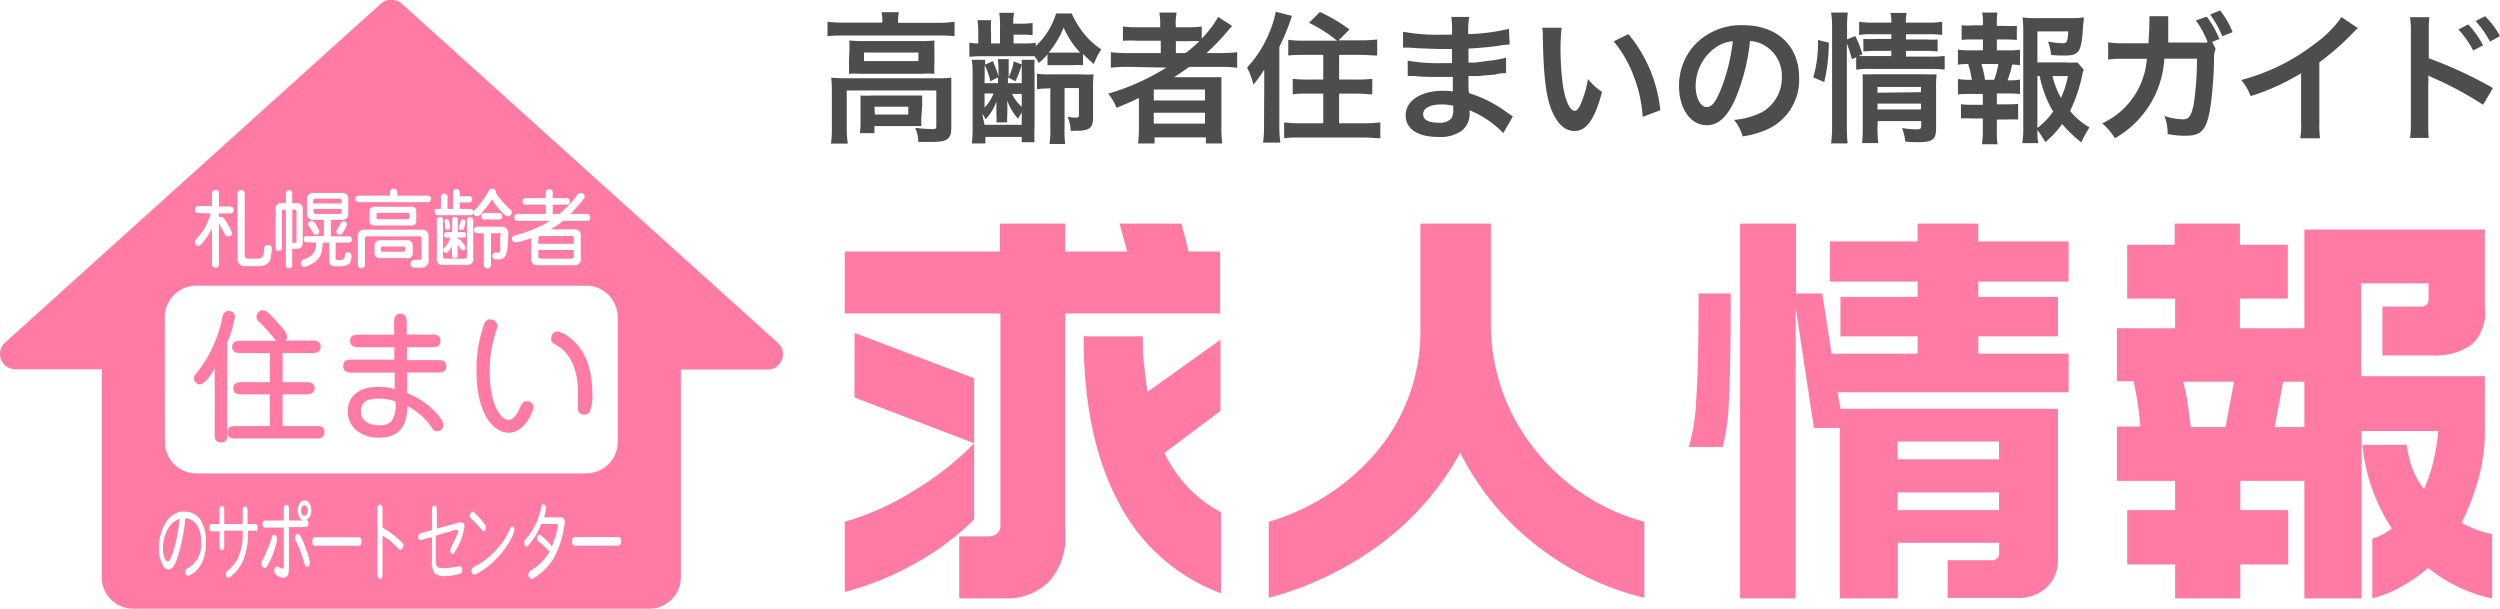 <svg xmlns="http://www.w3.org/2000/svg" viewBox="0 0 230 56"><defs><style>.cls-1{fill:#4d4d4d;}.cls-2{fill:#ff7ba3;}</style></defs><title>logo</title><g id="contents"><path class="cls-1" d="M81.18,1.94a4.22,4.22,0,0,0-.08-.82h1.6a4.36,4.36,0,0,0-.08.81V2.1h3.84A10.25,10.25,0,0,0,87.82,2V3.33a10.51,10.51,0,0,0-1.35-.06h-9a10.52,10.52,0,0,0-1.34.06V2a11,11,0,0,0,1.42.08h3.6ZM76.53,8.32a11.22,11.22,0,0,0-.06-1.18,13.32,13.32,0,0,0,1.36.06h8.42a9.77,9.77,0,0,0,1.27-.06c0,.41,0,.7,0,1.17v3.32c0,.65-.06.89-.31,1.12s-.65.31-1.56.31c-.27,0-.34,0-.75,0h-.42a2.9,2.9,0,0,0-.29-1.3,16.39,16.39,0,0,0,1.64.12c.25,0,.31-.07.31-.28V8.32H77.9v3.46A9.36,9.36,0,0,0,78,13.21H76.45a9.63,9.63,0,0,0,.08-1.43Zm1.61-3.65a8.89,8.89,0,0,0,0-.95,10.7,10.7,0,0,0,1.26.06h5.41a9.35,9.35,0,0,0,1.16-.06,9.13,9.13,0,0,0,0,.95V5.79a7.85,7.85,0,0,0,0,1,10.16,10.16,0,0,0-1.23,0H79.32a10.91,10.91,0,0,0-1.22,0,8.17,8.17,0,0,0,0-1Zm6.63,6.06a6.75,6.75,0,0,0,0,.87c-.25,0-.73,0-1.08,0H80.45v.65H79.11a6.35,6.35,0,0,0,.06-1.05V9.65c0-.38,0-.6,0-.86a9.84,9.84,0,0,0,1.05,0h3.56c.5,0,.68,0,1.07,0a6.28,6.28,0,0,0,0,.83ZM79.49,5.62h5V4.83h-5Zm1,4.92h3.07V9.82H80.45Z"/><path class="cls-1" d="M94.18,4a6.34,6.34,0,0,0,1.11-.07v.31a6.83,6.83,0,0,0,1.87-3H98.6a7.93,7.93,0,0,0,1.11,1.83,6.46,6.46,0,0,0,1.61,1.47,5.7,5.7,0,0,0-.68,1.35,10.17,10.17,0,0,1-1-.93V6a6.14,6.14,0,0,0-1,0H97.44c-.57,0-.79,0-1.07,0V5a6,6,0,0,1-.8.79,4.38,4.38,0,0,0-.4-.62l-1,0H90.55a13.12,13.12,0,0,0-1.37.06V3.93A7.4,7.4,0,0,0,90,4V3a7.22,7.22,0,0,0-.07-1.14h1.25a7.62,7.62,0,0,0,0,1.14V4H92V2.48a7.43,7.43,0,0,0-.07-1.3H93.3a4.31,4.31,0,0,0-.08,1H94a6.12,6.12,0,0,0,1-.07V3.24a7,7,0,0,0-1-.05h-.75V4ZM94,5.93c0-.19,0-.26,0-.43h1.18a10.57,10.57,0,0,0,0,1.23v4.94a12.24,12.24,0,0,0,0,1.41H94V12.6H90.66v.6H89.41a11.27,11.27,0,0,0,.07-1.48V6.82a9.14,9.14,0,0,0-.07-1.32h1.23a3.42,3.42,0,0,0,0,.45l.69-.33a7.36,7.36,0,0,1,.53,1.43V6.52a7.8,7.8,0,0,0-.06-1.08h1c0,.29,0,.64,0,1.08v.57a4.93,4.93,0,0,0,.46-1.44ZM90.58,7.65h1.24V7.12l-.71.36A5.53,5.53,0,0,0,90.59,6c0,.28,0,.44,0,.66Zm0,2.25a4,4,0,0,0,.83-1.3h-.83Zm0,1.58H94V10.34l-.12.21a3.05,3.05,0,0,0-.21.38,5.1,5.1,0,0,1-1-1.66c0,.24,0,.25,0,.51a2.57,2.57,0,0,1,0,.48v.43a2.38,2.38,0,0,0,0,.57h-1a2.55,2.55,0,0,0,0-.58v-.4a2.3,2.3,0,0,1,0-.34V9.68c0-.09,0-.17,0-.33a4.84,4.84,0,0,1-1,1.63,1.92,1.92,0,0,0-.31-.51ZM94,6.64c0-.26,0-.42,0-.68a9.81,9.81,0,0,1-.58,1.51l-.69-.35v.53H94Zm0,2h-.89A3.69,3.69,0,0,0,94,9.83Zm2.49-.5a6.71,6.71,0,0,0-1.09.07V6.78a7.72,7.72,0,0,0,1.25.06h2.74a9.11,9.11,0,0,0,1.22,0,10.2,10.2,0,0,0-.05,1.26v2.73c0,.94-.34,1.2-1.52,1.2a3.78,3.78,0,0,1-.54,0,3.48,3.48,0,0,0-.28-1.28,4.87,4.87,0,0,0,.78.07c.2,0,.26-.06.26-.24V8.1H97.94v3.71A8.59,8.59,0,0,0,98,13.25H96.55a8.25,8.25,0,0,0,.08-1.44V8.1Zm2-3.3c.46,0,.63,0,.88,0a7.91,7.91,0,0,1-1.51-2.3,9,9,0,0,1-1.38,2.3c.22,0,.42,0,.9,0Z"/><path class="cls-1" d="M103.76,6.15a13.53,13.53,0,0,0-1.56.08V4.8a11.76,11.76,0,0,0,1.59.08h3V3.75h-2a14.15,14.15,0,0,0-1.48,0V2.44a11.53,11.53,0,0,0,1.53.07h1.9V2.29a6.14,6.14,0,0,0-.08-1.14h1.59a5.18,5.18,0,0,0-.08,1.14v.22h.94a10.76,10.76,0,0,0,1.45-.07V3.55a9.08,9.08,0,0,0,1.51-2l1.29.84c-.09.09-.29.32-.59.67A19.61,19.61,0,0,1,111,4.88h1.33a11.44,11.44,0,0,0,1.49-.08V6.23a14,14,0,0,0-1.62-.08h-2.79c-.49.36-.82.58-1.4.95h3c.62,0,1,0,1.36,0,0,.38,0,.69,0,1.42v3.21a10.47,10.47,0,0,0,.08,1.47h-1.51v-.56h-4.72v.56h-1.52a12.51,12.51,0,0,0,.08-1.47v-2c0-.2,0-.49,0-.72-.79.39-1.06.5-2.06.91a4.55,4.55,0,0,0-.77-1.3,21.58,21.58,0,0,0,5.36-2.4Zm2.39,3.09h4.71v-1h-4.71Zm0,2.13h4.71v-1h-4.71Zm2.94-6.49a14.79,14.79,0,0,0,1.25-1.09,10.81,10.81,0,0,0-1.09,0h-1.07V4.88Z"/><path class="cls-1" d="M116.31,7.87c0-.34,0-.6,0-1.48a9.47,9.47,0,0,1-1,1.39,7,7,0,0,0-.58-1.57,10.63,10.63,0,0,0,2.14-3.44,8.65,8.65,0,0,0,.5-1.69l1.49.38a20.64,20.64,0,0,1-1.16,2.85v7.3a11.68,11.68,0,0,0,.09,1.51h-1.59a9.86,9.86,0,0,0,.09-1.52ZM123,3.74a12.67,12.67,0,0,0-2.57-1.64l1-1a15.57,15.57,0,0,1,2.73,1.61l-1,1h2a12.67,12.67,0,0,0,1.54-.08V5.11c-.45,0-.94-.06-1.5-.06h-2V7.32h1.61a11.94,11.94,0,0,0,1.44-.07V8.68c-.41,0-.88-.07-1.43-.07H123.2v2.73h2.25a11.66,11.66,0,0,0,1.54-.08v1.46c-.47,0-.91-.07-1.56-.07h-5.74c-.64,0-1.07,0-1.55.07V11.26a11.06,11.06,0,0,0,1.49.08h2.11V8.61h-1.38c-.54,0-1,0-1.43.07V7.25a11.76,11.76,0,0,0,1.43.07h1.38V5.05H120c-.55,0-1,0-1.48.06V3.66a9.3,9.3,0,0,0,1.46.08Z"/><path class="cls-1" d="M138.3,12.25a8.72,8.72,0,0,0-2.4-1.78,5.55,5.55,0,0,0-.7-.32v.14a2,2,0,0,1-.73,1.75,3.47,3.47,0,0,1-2.15.56c-1.9,0-3-.74-3-2s1.29-2.25,3.47-2.25a6.47,6.47,0,0,1,.87.06c0-.16,0-.16,0-.31V7.78c0-.18,0-.18,0-.7l-1.3,0c-.8,0-1.28,0-2.36-.09h-.49l0-1.41a15.78,15.78,0,0,0,3,.23l1.07,0c0-.12,0-.56,0-1.3h-.82c-.64,0-2.32-.06-3.19-.13h-.49V2.92a17,17,0,0,0,3.5.27c.21,0,.65,0,1,0a9.33,9.33,0,0,0-.06-1.63h1.65a7.42,7.42,0,0,0-.09,1.58,17.73,17.73,0,0,0,3.74-.49l.07,1.44a6.76,6.76,0,0,0-1,.12c-1.14.15-1.65.19-2.79.26,0,.32,0,.48,0,1.29.65,0,.65,0,1.85-.17a9.83,9.83,0,0,0,1.61-.29l0,1.43c-.22,0-.55,0-.85.09S137,6.88,136,7L135.1,7c0,1.26,0,1.26.06,1.57a11.71,11.71,0,0,1,3.56,1.83c.22.14.28.2.47.3Zm-5.68-2.64c-1.05,0-1.69.34-1.69.9s.56.78,1.48.78a1.34,1.34,0,0,0,1.13-.42,1.57,1.57,0,0,0,.16-.83V9.73A4.64,4.64,0,0,0,132.62,9.61Z"/><path class="cls-1" d="M143.67,2.55a16.24,16.24,0,0,0-.1,2A24.78,24.78,0,0,0,143.81,8c.23,1.35.64,2.19,1.06,2.19.19,0,.37-.2.53-.56a9.46,9.46,0,0,0,.69-2.36,6.29,6.29,0,0,0,1.3,1.19c-.68,2.53-1.43,3.59-2.54,3.59-.87,0-1.57-.64-2.09-1.89S142,7,141.94,3.39a5.77,5.77,0,0,0-.05-.84Zm6.15.59a13,13,0,0,1,2.93,7l-1.62.61A12.7,12.7,0,0,0,150.3,7a11.17,11.17,0,0,0-1.84-3.2Z"/><path class="cls-1" d="M159.66,9.08c-.74,1.68-1.57,2.44-2.64,2.44-1.48,0-2.55-1.5-2.55-3.6a5.58,5.58,0,0,1,1.43-3.78,5.85,5.85,0,0,1,4.48-1.82c3.12,0,5.14,1.9,5.14,4.82A5,5,0,0,1,162.37,12a8.84,8.84,0,0,1-2.05.55,4,4,0,0,0-.79-1.52,7,7,0,0,0,2.59-.72,3.64,3.64,0,0,0,1.81-3.25,3.21,3.21,0,0,0-1.6-2.88A2.77,2.77,0,0,0,161,3.78,18.56,18.56,0,0,1,159.66,9.08Zm-1.91-4.65A4.35,4.35,0,0,0,156,7.94c0,1.06.46,1.91,1,1.91s.87-.55,1.34-1.67a17.43,17.43,0,0,0,1.08-4.39A3.29,3.29,0,0,0,157.75,4.43Z"/><path class="cls-1" d="M166.82,7.12a11.16,11.16,0,0,0,.43-3.44l1,.24a15.88,15.88,0,0,1-.42,3.63Zm3.09,4.45a14.85,14.85,0,0,0,.07,1.62h-1.52a11.36,11.36,0,0,0,.09-1.65v-9a8.32,8.32,0,0,0-.09-1.39H170a9.44,9.44,0,0,0-.07,1.39V3.62l.76-.3A8.82,8.82,0,0,1,171.34,5l-.36.16c.33,0,.59,0,1.1,0H174V4.68h-1.48a8.17,8.17,0,0,0-1.09.06V3.58a8.1,8.1,0,0,0,1.1,0H174V3.15h-1.68a6.73,6.73,0,0,0-1.28.07V2a7.44,7.44,0,0,0,1.35.08H174a3.42,3.42,0,0,0-.08-.89h1.5a3.38,3.38,0,0,0-.08.89h2A7.44,7.44,0,0,0,178.68,2V3.22a8,8,0,0,0-1.33-.07h-2v.48h1.83a7.35,7.35,0,0,0,1.08,0V4.74a7.63,7.63,0,0,0-1.1-.06h-1.81v.53h2.27a8.34,8.34,0,0,0,1.29-.07V6.41a9.52,9.52,0,0,0-1.29-.07h-5.53a7.68,7.68,0,0,0-1.32.07V5.27l-.4.18A10.52,10.52,0,0,0,169.91,4Zm2.82.11a11.68,11.68,0,0,0,.07,1.48h-1.49a11.33,11.33,0,0,0,.06-1.48V7.93c0-.49,0-.74,0-1.1a10,10,0,0,0,1,0H177a8.36,8.36,0,0,0,1.17,0,11.09,11.09,0,0,0-.05,1.34v3.66c0,1-.35,1.25-1.66,1.25-.29,0-.54,0-1.17-.05a5.09,5.09,0,0,0-.3-1.25,8.92,8.92,0,0,0,1.27.12c.42,0,.49-.05.49-.32v-.44h-4Zm4-3.2V8h-4v.53Zm0,1.59V9.53h-4v.54Z"/><path class="cls-1" d="M184.71,4.63a6.94,6.94,0,0,0,1.13-.06V6a6.73,6.73,0,0,0-.72-.06,9.07,9.07,0,0,1-.43,1.45h.15a5.21,5.21,0,0,0,1-.07V8.65a9,9,0,0,0-1.13-.05h-1v1h.88a8,8,0,0,0,1.08-.05V11a8.32,8.32,0,0,0-1.08,0h-.88v.95c0,.43,0,.91.06,1.32h-1.43a8.91,8.91,0,0,0,.08-1.32V10.9h-.93a8.32,8.32,0,0,0-1.08,0V9.59a8,8,0,0,0,1.08.05h.93v-1h-1.16a9.37,9.37,0,0,0-1.13.05V7.27a6.3,6.3,0,0,0,1.13.07h.15a8.84,8.84,0,0,0-.34-1.45,6.08,6.08,0,0,0-.94.06V4.57a7.09,7.09,0,0,0,1.13.06h1.17v-1h-.88c-.47,0-.73,0-1.08.05V2.33a7.69,7.69,0,0,0,1.08,0h.88V2.15a5.17,5.17,0,0,0-.07-1h1.4a7.07,7.07,0,0,0-.05,1v.23h.77a7.53,7.53,0,0,0,1.07,0V3.68a10.69,10.69,0,0,0-1.07-.05h-.77v1Zm-1.25,2.71a7.82,7.82,0,0,0,.39-1.45h-1.56a8.76,8.76,0,0,1,.33,1.45Zm8.25-.93a2.74,2.74,0,0,0-.16.58,14.61,14.61,0,0,1-1.1,3.22,6.1,6.1,0,0,0,1.79,1.51,7.75,7.75,0,0,0-.75,1.38,11,11,0,0,1-1.77-1.69,9.26,9.26,0,0,1-1.55,1.67,9.48,9.48,0,0,0-.73-1.13c0,.52,0,.78.09,1.22h-1.48a9.05,9.05,0,0,0,.09-1.54V2.93a13.11,13.11,0,0,0-.06-1.33,7.5,7.5,0,0,0,1.22.07h3.2a7.68,7.68,0,0,0,1.21-.07c0,.38-.06.54-.07.85-.15,2.39-.34,2.66-1.77,2.66-.35,0-.58,0-1.17-.06a4.58,4.58,0,0,0-.28-1.22,9.34,9.34,0,0,0,1.34.15c.4,0,.46-.13.52-1.09h-2.84V5.74h2.45a8.91,8.91,0,0,0,1.23,0Zm-4.27,5.36a6.68,6.68,0,0,0,1.45-1.51A10.2,10.2,0,0,1,187.65,7h-.21ZM188.83,7A7.45,7.45,0,0,0,189.61,9,8.48,8.48,0,0,0,190.25,7Z"/><path class="cls-1" d="M203.84,4.5a2,2,0,0,0-.15.86c0,1.47-.18,3.48-.31,4.34-.34,2.25-.79,2.79-2.35,2.79a8.46,8.46,0,0,1-1.61-.16,4.07,4.07,0,0,0-.3-1.66,6.26,6.26,0,0,0,1.71.31c.56,0,.76-.29,1-1.42a28.73,28.73,0,0,0,.29-4.16h-3a9,9,0,0,1-4.55,7.32,5.48,5.48,0,0,0-1.17-1.37,7.1,7.1,0,0,0,4.11-5.94h-2.16a8.79,8.79,0,0,0-1.4.07l0-1.59a7.46,7.46,0,0,0,1.45.09h2.27c0-.48.07-1.25.07-1.63V2a2.61,2.61,0,0,0,0-.51l1.74,0a2.55,2.55,0,0,0,0,.42c0,.08,0,.14,0,.23l0,.25,0,.7c0,.35,0,.37,0,.82h2.89a3.69,3.69,0,0,0,.71,0l0-.1-.06-.13a8.48,8.48,0,0,0-1-1.8l1-.35a8.54,8.54,0,0,1,1.16,2.06l-.66.26Zm.61-1.17a9.63,9.63,0,0,0-1.12-2l.92-.37a7.92,7.92,0,0,1,1.15,2Z"/><path class="cls-1" d="M216.93,2.59a5.27,5.27,0,0,0-.48.46,23.58,23.58,0,0,1-3.07,2.68v5.55a10.31,10.31,0,0,0,.06,1.44h-1.82a6.89,6.89,0,0,0,.08-1.4V6.74a20.73,20.73,0,0,1-4.64,2.1,5.06,5.06,0,0,0-.87-1.48A18.89,18.89,0,0,0,213,4a10.23,10.23,0,0,0,2.42-2.43Z"/><path class="cls-1" d="M221.72,12.69a8.38,8.38,0,0,0,.08-1.45V2.9a7.17,7.17,0,0,0-.08-1.32h1.78a13,13,0,0,0-.05,1.36V5.36a38.72,38.72,0,0,1,5.9,2.74l-.91,1.54a31.16,31.16,0,0,0-4.6-2.48,3.39,3.39,0,0,1-.44-.23,7.33,7.33,0,0,1,0,.89v3.43c0,.7,0,1.07.05,1.44Zm5.36-10.44a8.36,8.36,0,0,1,1.36,1.92l-.91.48a8.31,8.31,0,0,0-1.36-1.94Zm2,1.58a9.36,9.36,0,0,0-1.32-1.89l.87-.45A7.6,7.6,0,0,1,230,3.32Z"/><path class="cls-2" d="M98,20.57v2.57h5.7L103,20.57h5.7l.66,2.57h2.89v5.7H98V49.12a6,6,0,0,1-1.5,4.4,5.44,5.44,0,0,1-4.07,1.53H88.25v-5.7h2.54c.83,0,1.25-.35,1.25-1.05V28.84H77.72v-5.7H92V20.57ZM89.62,47.79a24.2,24.2,0,0,1-5.21,3.92,26.86,26.86,0,0,1-6.69,2.75V48a24.58,24.58,0,0,0,6.4-2.89,27.38,27.38,0,0,0,5.5-4.33l-11-4.21V30.63l11,4.17Zm15.52-16.85c0,.91,0,1.75.1,2.5s.17,1.63.33,2.61l6.71-4.79v6.55l-5.15,3.86a12.7,12.7,0,0,0,2.2,3.2,12,12,0,0,0,3,2.26v7.45A17.33,17.33,0,0,1,103,46.39q-3.32-6.09-3.31-15.45Z"/><path class="cls-2" d="M151.28,48v7a26,26,0,0,1-10-4.88,25,25,0,0,1-6.94-8.46A26.29,26.29,0,0,1,127.08,50a30.3,30.3,0,0,1-10.36,5V48a20.54,20.54,0,0,0,10.06-6.59,17.25,17.25,0,0,0,3.9-11.15V20.57h6.48v9.08a18.39,18.39,0,0,0,3.9,11.51A19.12,19.12,0,0,0,151.28,48Z"/><path class="cls-2" d="M159.23,27q0,6.72-.17,9.81a19.75,19.75,0,0,1-.57,4.31h-3.12a17.74,17.74,0,0,0,.68-4.35c.15-2,.22-5.29.22-9.77Zm6-6.43V27h2.42l.86,5.54h7.91v-1.6h-7.1V27.32h7.1V25.91h-8.07v-3.7h8.07V20.57H182v1.64h8.31v3.7H182v1.41h7.33v3.62H182v1.6h8.31v3.55H169.06l.27,1.52h20V51.5a3.42,3.42,0,0,1-1,2.51,3.73,3.73,0,0,1-2.75,1h-6.4V51.54h4a.64.64,0,0,0,.74-.71v-.89h-9.32v5.11h-5.34V39.37h-2.38L165.2,28.29V55.05h-5.11V20.57Zm9.36,21.68h9.32V40.62h-9.32Zm0,4.68h9.32V45.3h-9.32Z"/><path class="cls-2" d="M200.07,22.52V20.57h6v1.95h4.41v4.95h-4.41V30.2H212V21.12h16.61v7.29a3.94,3.94,0,0,1-1.21,3.29,5.73,5.73,0,0,1-3.62,1h-4.6V28.21h3.54c.47,0,.71-.26.71-.78V26.07h-6.2v8.54h11.38v5a17,17,0,0,1-.54,4.25,22.82,22.82,0,0,1-1.6,4.25,14.37,14.37,0,0,0,1.4.63,7.42,7.42,0,0,0,1.41.39v5.93a14,14,0,0,1-5.89-2.81A13.92,13.92,0,0,1,221,53.93a11.1,11.1,0,0,1-2.75,1.12v-5.5a4.9,4.9,0,0,0,1.79-.94,16.77,16.77,0,0,1-2.69-7.68h4.06a11.81,11.81,0,0,0,.52,2.16A8.09,8.09,0,0,0,223,45a13.47,13.47,0,0,0,.84-2.42,19.91,19.91,0,0,0,.48-2.93h-7.05V55.05H212V44.24h-5.89v2.69h4.41v5h-4.41v3.12h-6V51.93h-4.41v-5h4.41V44.24h-5.35v-5h2.15c-.06-.65-.13-1.34-.24-2.07s-.23-1.43-.39-2.1h-1.52V30.2h5.35V27.47h-4.41V22.52Zm1.48,16.77h3.2l.78-4.17h-4.68a14.85,14.85,0,0,1,.42,2.06C201.4,38.07,201.5,38.77,201.55,39.29Zm7.72,0H212V35.12h-1.95Z"/><path class="cls-2" d="M49.74,23.8h2.84a.19.19,0,0,0,.21-.21V23H49.53v.58A.19.19,0,0,0,49.74,23.8Z"/><path class="cls-2" d="M37.13,22.68H35.19a.13.13,0,0,0-.15.15V23a.14.14,0,0,0,.15.16h1.94a.14.14,0,0,0,.15-.16v-.21A.13.13,0,0,0,37.13,22.68Z"/><path class="cls-2" d="M31.44,19.5v-.28H28.85v.28a.17.17,0,0,0,.19.18h2.21C31.38,19.68,31.44,19.62,31.44,19.5Z"/><path class="cls-2" d="M31.44,18.47a.17.17,0,0,0-.19-.19H29a.17.17,0,0,0-.19.19v.25h2.59Z"/><path class="cls-2" d="M52.79,21.92a.19.19,0,0,0-.21-.21H49.74a.19.19,0,0,0-.21.21v.51h3.26Z"/><path class="cls-2" d="M27.08,22.32l.12,0c.05,0,.08,0,.08-.09V19.44c0-.1-.05-.15-.14-.15h-.25v3.07a.38.38,0,0,1,.16,0Z"/><path class="cls-2" d="M34.77,20.16h2.78c.08,0,.13,0,.13-.11v-.34c0-.08,0-.12-.13-.12H34.77c-.08,0-.13,0-.13.12v.34C34.64,20.12,34.69,20.16,34.77,20.16Z"/><path class="cls-2" d="M21.36,31.91q0,.57.72.57h2.74v2.68H22.18c-.59,0-.72.3-.72.56s.09.56.72.56h2.64V39.2H21.65c-.25,0-.72,0-.72.59s.52.55.72.55h7.5c.23,0,.7,0,.7-.59s-.49-.55-.7-.55H26V36.28h2.23c.59,0,.72-.3.72-.56s-.13-.56-.72-.56H26V32.48H28.8c.58,0,.7-.31.7-.57s-.09-.58-.7-.58H26.29a.57.57,0,0,0,.13-.36c0-.26-.27-.61-.87-1.3l-.12-.13c-.73-.8-1-1-1.26-1a.63.63,0,0,0-.58.59.68.68,0,0,0,.3.53A14.33,14.33,0,0,1,25.11,31l.3.36H22.08C21.49,31.33,21.36,31.64,21.36,31.91Z"/><path class="cls-2" d="M18.4,35.37c.37,0,1-.82,1.35-1.48V40c0,.26,0,.7.6.7s.55-.49.55-.7V31.54a12.19,12.19,0,0,0,.72-2.37.55.55,0,0,0-.59-.56c-.21,0-.49.1-.57.58a11.89,11.89,0,0,1-2.34,5.09l-.06.07c-.14.18-.22.28-.22.43A.58.58,0,0,0,18.4,35.37Z"/><path class="cls-2" d="M32.31,34.28l4,0,0,1.5a6.06,6.06,0,0,0-1.51-.19c-1.76,0-2.81.84-2.81,2.25s1.16,2.43,2.88,2.43c2.33,0,2.58-1.72,2.61-2.91a6,6,0,0,1,2.3,2.06.54.54,0,0,0,.43.26.6.6,0,0,0,.6-.57c0-.5-1.29-2.14-3.35-2.94l0-1.9,2.91,0c.18,0,.7,0,.7-.57,0-.38-.24-.57-.71-.57l-2.92,0V31.94l2.37,0c.2,0,.72,0,.72-.57s-.51-.59-.73-.59h0l-2.38,0V29.59c0-.63-.36-.73-.58-.73-.58,0-.58.56-.58.74v1.19l-3.33,0c-.2,0-.72,0-.72.56s.5.59.72.59h0l3.35,0,0,1.15-4,0c-.21,0-.7,0-.7.59S32.13,34.27,32.31,34.28ZM36,38.77a1.44,1.44,0,0,1-1.09.35c-.64,0-1.71-.17-1.71-1.3s1.05-1.14,1.67-1.14a4,4,0,0,1,1.5.25A2.65,2.65,0,0,1,36,38.77Z"/><path class="cls-2" d="M46.81,39.81c1.48,0,2.26-2,2.26-2.34a.55.55,0,0,0-.57-.56c-.39,0-.51.27-.66.58-.35.8-.67,1.14-1.07,1.14-.69,0-1.72-1.41-1.72-4.45a11.12,11.12,0,0,1,.51-3.41c0-.12.07-.28.11-.42a1.27,1.27,0,0,0,.09-.38.59.59,0,0,0-.39-.53.61.61,0,0,0-.8.28,12.46,12.46,0,0,0-.73,4.48C43.84,38.05,45.38,39.81,46.81,39.81Z"/><path class="cls-2" d="M51.17,31.74c1.27.67,2,2.28,2,4.29,0,.31,0,.7,0,1,0,0,0,.11,0,.19s0,.27,0,.32a.54.54,0,0,0,.54.6.62.62,0,0,0,.52-.21h0a3.48,3.48,0,0,0,.26-1.74c0-2.45-.76-4.23-2.27-5.28a2.54,2.54,0,0,0-.93-.42.6.6,0,0,0-.57.62C50.65,31.46,50.87,31.58,51.17,31.74Z"/><path class="cls-2" d="M71.53,31.51,37,.37A1.46,1.46,0,0,0,35,.37L.47,31.51a1.41,1.41,0,0,0,1,2.46H9.36V53.13A2.89,2.89,0,0,0,12.27,56H59.73a2.89,2.89,0,0,0,2.91-2.87V34h7.92A1.41,1.41,0,0,0,71.53,31.51ZM47.31,21.68a12.45,12.45,0,0,0,3.31-1.36h-3a.28.28,0,0,1-.3-.3c0-.21.11-.33.3-.34h2.6v-.85H48.44a.31.31,0,1,1,0-.61h1.77v-.5a.3.3,0,0,1,.31-.31.3.3,0,0,1,.33.31v.5h1.33a.31.31,0,0,1,0,.61H50.85v.85h.63a11.28,11.28,0,0,0,1.67-1.79.52.52,0,0,1,.3-.14.33.33,0,0,1,.34.33.35.35,0,0,1-.06.17,15.77,15.77,0,0,1-1.24,1.43H54c.19,0,.29.13.3.34a.28.28,0,0,1-.3.3H51.8a6.91,6.91,0,0,1-.68.5l-.49.28h2.19a.54.54,0,0,1,.61.61V23.8a.53.53,0,0,1-.61.6H49.5a.54.54,0,0,1-.62-.6V21.91l-.93.3a3.84,3.84,0,0,1-.51.08c-.22,0-.33-.14-.34-.33A.33.33,0,0,1,47.31,21.68Zm-3.63-2.36A8.63,8.63,0,0,0,45,17.5a.41.41,0,0,1,.33-.15.34.34,0,0,1,.3.3.31.31,0,0,1,0,.1s0,0,0,0A7.26,7.26,0,0,0,47,19.32a.4.4,0,0,1,.09.24.35.35,0,0,1-.31.33.64.64,0,0,1-.3-.09,6.28,6.28,0,0,1-1.22-1.47,9.42,9.42,0,0,1-1.11,1.45.5.5,0,0,1-.27.11.31.31,0,0,1-.31-.3A.39.39,0,0,1,43.68,19.32ZM46,21.46h-.83v2.91a.33.33,0,0,1-.66,0V21.46h-.61a.3.3,0,0,1,0-.6h2.21a.57.57,0,0,1,.65.63,11.06,11.06,0,0,1-.07,1.26,1.76,1.76,0,0,1-.25.87.57.57,0,0,1-.47.24l-.4,0a.34.34,0,0,1-.27-.27c0-.23.13-.35.34-.36h0l.29,0s.06,0,.09-.12a2.07,2.07,0,0,0,0-.47q0-.39,0-1C46.15,21.52,46.1,21.46,46,21.46Zm-1.73-1.57a.28.28,0,0,1,.3-.3h1.34a.3.3,0,1,1,0,.6H44.58A.28.28,0,0,1,44.28,19.89ZM41,23.8h1.73a.21.21,0,0,0,.23-.24V20.29c0-.2.09-.3.28-.3a.27.27,0,0,1,.3.3V23.8a.51.51,0,0,1-.58.57h-2.2a.5.5,0,0,1-.57-.57V20.26a.27.27,0,0,1,.3-.3q.27,0,.27.3v3.3A.21.21,0,0,0,41,23.8Zm.09-1.94a.23.23,0,0,1-.24-.24c0-.17.09-.27.24-.27h.51V20.19c0-.15.1-.23.28-.23a.22.22,0,0,1,.24.23v1.16h.51c.16,0,.24.1.24.27s-.08.23-.24.24H42.1V22h.06a.37.37,0,0,1,.22.09,2.27,2.27,0,0,1,.21.28l.18.26a.32.32,0,0,1,.06.18.22.22,0,0,1-.22.21.24.24,0,0,1-.2-.09l-.19-.27-.12-.17v1a.23.23,0,0,1-.24.25c-.18,0-.27-.09-.28-.25v-.8a3.09,3.09,0,0,1-.36.47.3.3,0,0,1-.21.1A.22.22,0,0,1,40.8,23a.49.49,0,0,1,0-.12,2.45,2.45,0,0,0,.38-.47,3.74,3.74,0,0,0,.26-.53Zm-.21-1.48a.22.22,0,0,1,.21-.22.24.24,0,0,1,.21.16,2.46,2.46,0,0,1,.11.45c0,.1,0,.16,0,.19a.24.24,0,0,1-.47,0,1.61,1.61,0,0,0,0-.26,1,1,0,0,0,0-.21A.3.3,0,0,1,40.86,20.38Zm1.36.58a.22.22,0,0,1,0-.1c0-.1.09-.27.16-.51a.19.19,0,0,1,.2-.16c.14,0,.21.07.22.19s-.08.42-.12.58-.14.2-.24.2S42.22,21.09,42.22,21Zm-2-1.74h.33V18.11a.3.3,0,1,1,.6,0v1.11h.51V17.75a.31.31,0,1,1,.61,0v.3h.88a.26.26,0,0,1,.27.27q0,.29-.27.3h-.88v.6h1a.28.28,0,0,1,.28.31.27.27,0,0,1-.28.27h-3a.26.26,0,0,1-.28-.27C39.9,19.33,40,19.23,40.17,19.22ZM33,18h2.88v-.3a.31.31,0,0,1,.33-.34.33.33,0,0,1,.34.34V18h2.81a.3.3,0,1,1,0,.6H33a.3.3,0,1,1,0-.6Zm5.15,5.9h0l.48,0a.13.13,0,0,0,.15-.15V21.92a.16.16,0,0,0-.18-.18H33.77a.17.17,0,0,0-.19.18v2.43a.33.33,0,0,1-.66,0V21.8a.59.59,0,0,1,.66-.67h5.19a.59.59,0,0,1,.66.67v2.09a.64.64,0,0,1-.72.73l-.7,0a.36.36,0,0,1-.24-.33A.34.34,0,0,1,38.1,23.92Zm-.72-.16H35a.47.47,0,0,1-.54-.53v-.58A.48.48,0,0,1,35,22.1h2.43a.48.48,0,0,1,.54.55v.58A.47.47,0,0,1,37.38,23.76ZM34,20.29v-.82a.4.4,0,0,1,.46-.45h3.38a.4.4,0,0,1,.46.45v.82a.4.4,0,0,1-.46.45H34.47A.4.4,0,0,1,34,20.29Zm-5.79,2a.26.26,0,0,1-.27-.27c0-.2.1-.3.27-.31H29.8V20.22h-.95a.53.53,0,0,1-.6-.6V18.35a.53.53,0,0,1,.6-.6h2.59a.53.53,0,0,1,.6.6v1.27a.53.53,0,0,1-.6.6h-1v1.52H32.1c.17,0,.26.11.27.31a.26.26,0,0,1-.27.27H30.88v1.41a.17.17,0,0,0,.19.19h.18a.69.69,0,0,0,.34-.07c.08,0,.12-.14.15-.35a.27.27,0,0,1,.3-.3q.28,0,.3.39a2.65,2.65,0,0,1-.08.43.54.54,0,0,1-.29.35,1.57,1.57,0,0,1-.72.13h-.4c-.38,0-.56-.19-.56-.58v-1.6h-.61a3.15,3.15,0,0,1-.1.85,1.53,1.53,0,0,1-.22.53,1.64,1.64,0,0,1-.46.45,4.31,4.31,0,0,1-.68.35.53.53,0,0,1-.24.06.39.39,0,0,1-.3-.3.38.38,0,0,1,.24-.37,4.33,4.33,0,0,0,.52-.24A1.22,1.22,0,0,0,29,23a2.31,2.31,0,0,0,.08-.68Zm.13-1.7a.38.38,0,0,1,.3-.27.45.45,0,0,1,.27.11c.07.1.15.22.22.34s.15.24.18.3a.61.61,0,0,1,.06.25.3.3,0,0,1-.31.27.27.27,0,0,1-.24-.13c0-.08-.11-.18-.17-.3s-.12-.18-.16-.26A.52.52,0,0,1,28.35,20.62Zm3.57.06a.18.18,0,0,1,0,.06,3,3,0,0,1-.42.75.32.32,0,0,1-.27.13.29.29,0,0,1-.27-.3l.06-.19a2.8,2.8,0,0,0,.3-.48.37.37,0,0,1,.37-.27C31.83,20.39,31.92,20.49,31.92,20.68Zm-6.55-1.39a.51.51,0,0,1,.58-.57h.36v-.91a.27.27,0,0,1,.3-.28.26.26,0,0,1,.28.28v.91h.39a.51.51,0,0,1,.58.57v3.06a.51.51,0,0,1-.58.57,1.42,1.42,0,0,1-.33,0h-.06V24.4a.25.25,0,0,1-.28.27.26.26,0,0,1-.3-.27V19.29h-.2c-.11,0-.16.05-.16.15V22.8q0,.27-.3.27c-.19,0-.28-.09-.28-.27Zm-3.51-1.46a.33.33,0,0,1,.66,0v5.7c0,.2.1.3.31.3h.91a.57.57,0,0,0,.4-.15c.09-.06.15-.32.18-.79q0-.32.36-.33T25,23a7.09,7.09,0,0,1-.1.71.81.81,0,0,1-.33.57,1.45,1.45,0,0,1-.84.21H22.58a.65.65,0,0,1-.72-.74Zm-3.61,1.79a.28.28,0,0,1-.3-.3q0-.32.3-.33H19.5V17.78a.31.31,0,0,1,.34-.31.29.29,0,0,1,.3.31V19h1.05a.3.3,0,0,1,.31.33.29.29,0,0,1-.31.3H20.14V20a.35.35,0,0,1,.14-.06.44.44,0,0,1,.3.12,5.23,5.23,0,0,1,.38.6,3.38,3.38,0,0,1,.29.55.36.36,0,0,1,.1.23.32.32,0,0,1-.33.31.34.34,0,0,1-.28-.12l-.31-.57-.29-.52v3.79a.29.29,0,0,1-.3.3c-.22,0-.33-.12-.34-.3V21l-.05.1a6.22,6.22,0,0,1-.92,1.35.36.36,0,0,1-.28.16.34.34,0,0,1-.33-.3.66.66,0,0,1,.06-.22A6.78,6.78,0,0,0,18.82,21a7.15,7.15,0,0,0,.56-1.3.13.13,0,0,0,0-.06Zm-3.08,9.57a2.91,2.91,0,0,1,2.91-2.88H53.92a2.91,2.91,0,0,1,2.91,2.88V40.68a2.9,2.9,0,0,1-2.91,2.87H18.08a2.9,2.9,0,0,1-2.91-2.87Zm3.37,22.67a2.33,2.33,0,0,1-1,1.06.65.65,0,0,1-.23.07.2.2,0,0,1-.18-.09.53.53,0,0,1-.06-.24.32.32,0,0,1,.18-.33,2.4,2.4,0,0,0,1.25-2.4,2.75,2.75,0,0,0-.43-1.69,1.42,1.42,0,0,0-1-.54,17.32,17.32,0,0,1-.86,4c-.21.48-.45.72-.69.72s-.43-.18-.6-.54a3.06,3.06,0,0,1-.28-1.34,4.18,4.18,0,0,1,.73-2.58,2.09,2.09,0,0,1,1.25-.86h.38a1.71,1.71,0,0,1,1.46.77A3.69,3.69,0,0,1,18.94,50,4.06,4.06,0,0,1,18.54,51.86Zm5-3h-.72v.21a6.25,6.25,0,0,1-.5,2.66,4,4,0,0,1-1.11,1.36.39.39,0,0,1-.19.09.17.17,0,0,1-.16-.09.42.42,0,0,1-.06-.21.36.36,0,0,1,.12-.31,3.71,3.71,0,0,0,1-1.23,5.32,5.32,0,0,0,.42-2.27v-.21h-1.7v1.44c0,.21-.08.32-.21.34s-.22-.13-.22-.34V48.88h-.72c-.15,0-.22-.11-.22-.34s.07-.33.22-.33h.72V46.89c0-.22.08-.33.22-.33s.2.11.21.33v1.32h1.7V46.92c0-.21.08-.31.22-.31s.22.1.22.31v1.29h.72c.13,0,.2.11.2.33S23.67,48.88,23.54,48.88Zm.76,3.38a.21.21,0,0,1-.18-.12.38.38,0,0,1-.06-.24.57.57,0,0,1,.08-.28,7.13,7.13,0,0,0,.46-1A8.05,8.05,0,0,0,25,49.45c0-.16.09-.24.22-.24s.12,0,.2.12a.49.49,0,0,1,.06.25c0,.05,0,.21-.08.48a7.48,7.48,0,0,1-.8,2A.34.34,0,0,1,24.3,52.26Zm4.2-.42c0,.23-.07.35-.22.35h0c-.1,0-.18-.09-.24-.26-.19-.6-.31-.94-.34-1a6.7,6.7,0,0,0-.41-1,.73.73,0,0,1-.12-.38.39.39,0,0,1,.07-.28.21.21,0,0,1,.16-.09.28.28,0,0,1,.21.13,6.06,6.06,0,0,1,.52,1.16,6.6,6.6,0,0,1,.39,1.34Zm0-4.29a.73.73,0,0,1-.33.34c.14,0,.21.11.22.32s-.09.33-.23.33H26.58v3.87c0,.51-.16.77-.5.79a1,1,0,0,1-.7-.3.46.46,0,0,1-.15-.34.41.41,0,0,1,.07-.25c.05-.08.1-.12.17-.12a.34.34,0,0,1,.13,0,.92.92,0,0,0,.39.18c.07,0,.11-.09.12-.22V48.54H24.4q-.24,0-.24-.33c0-.22.08-.32.24-.32h1.71V46.81c0-.23.08-.35.24-.35s.23.12.23.35v1.08h1.28a.73.73,0,0,1-.33-.34,1.21,1.21,0,0,1-.14-.58,1.13,1.13,0,0,1,.19-.65.48.48,0,0,1,.88,0,1.13,1.13,0,0,1,.18.65A1.21,1.21,0,0,1,28.51,47.55ZM33,50.21h-4c-.17,0-.26-.13-.26-.39s.09-.4.26-.4h4c.18,0,.26.14.26.4S33.19,50.21,33,50.21Zm4,.25c0,.07-.08.1-.18.1s-.1,0-.19-.11L36.19,50a5.6,5.6,0,0,0-1-.72V52.9c0,.22-.07.33-.22.34s-.24-.12-.24-.34V46.77c0-.23.07-.34.22-.34s.24.11.24.34v1.77A8.54,8.54,0,0,1,37,49.93a.42.42,0,0,1,.12.3A.7.7,0,0,1,37,50.46Zm5-1.7-.16,0-1.75.52v2.22c0,.38.07.61.2.7a2.21,2.21,0,0,0,.66.07,4.86,4.86,0,0,0,.78-.09l.57-.07a.2.2,0,0,1,.15.06.37.37,0,0,1,.07.27q0,.28-.18.33A4.17,4.17,0,0,1,41,53a1.7,1.7,0,0,1-1-.22,1.82,1.82,0,0,1-.26-1.21V49.42l-1.05.27c-.11,0-.17-.07-.21-.19s0-.09,0-.15.06-.26.18-.28l1.09-.31v-1.9c0-.23.07-.34.2-.34s.24.11.24.34v1.77l1.83-.5a1.18,1.18,0,0,1,.36-.07c.24,0,.35.13.35.39a6,6,0,0,1-.89,2.33c-.06.12-.12.18-.19.19a.18.18,0,0,1-.16-.09.44.44,0,0,1-.06-.25.54.54,0,0,1,.07-.26c.26-.52.48-1,.66-1.4a.27.27,0,0,0,0-.12A.08.08,0,0,0,42.06,48.76Zm1.34-1.59a.18.18,0,0,1,.16-.11s.07,0,.11.08a6.28,6.28,0,0,1,1,1.13.46.46,0,0,1,.08.27.39.39,0,0,1-.11.31l-.09,0a.24.24,0,0,1-.16-.09,9.73,9.73,0,0,0-1-1.06.42.42,0,0,1-.11-.31A.54.54,0,0,1,43.4,47.17ZM47.28,49a7.22,7.22,0,0,1-1.57,2.35,6.87,6.87,0,0,1-2,1.51l-.11,0a.28.28,0,0,1-.21-.22s0-.09,0-.15a.38.38,0,0,1,.22-.34,6.4,6.4,0,0,0,1.89-1.41,6.52,6.52,0,0,0,1.43-2.11c.05-.12.11-.19.18-.19a.23.23,0,0,1,.2.15.41.41,0,0,1,0,.19A.5.5,0,0,1,47.28,49Zm4.61-.49a8.32,8.32,0,0,1-1,2.93A5.35,5.35,0,0,1,49,53.24a.3.3,0,0,1-.14,0,.19.19,0,0,1-.16-.09.48.48,0,0,1,.1-.64,4.87,4.87,0,0,0,1.77-1.75q-.72-.73-1-.93a.44.44,0,0,1-.16-.33.32.32,0,0,1,.09-.24.14.14,0,0,1,.12-.06.35.35,0,0,1,.16.06,9,9,0,0,1,1,1,10.84,10.84,0,0,0,.54-1.76s0-.07,0-.1,0-.2-.13-.2H49.8a6.64,6.64,0,0,1-1.21,2,.16.16,0,0,1-.28,0,.54.54,0,0,1-.08-.28.36.36,0,0,1,.1-.27,6.37,6.37,0,0,0,1.47-3q0-.24.21-.24a.21.21,0,0,1,.17.12.37.37,0,0,1,.06.21,4.2,4.2,0,0,1-.19.85h1.39a.79.79,0,0,1,.34.05c.11.06.17.19.17.4A2,2,0,0,1,51.89,48.52Zm5,1.69h-4c-.17,0-.26-.13-.26-.39s.09-.4.26-.4h4c.18,0,.26.14.26.4S57,50.21,56.84,50.21Z"/><path class="cls-2" d="M15.44,48.68A3.44,3.44,0,0,0,15,50.41v.09a2.73,2.73,0,0,0,.09.72c.08.27.2.42.35.44s.36-.43.59-1.21a17.19,17.19,0,0,0,.51-2.72A1.86,1.86,0,0,0,15.44,48.68Z"/><path class="cls-2" d="M28,46.49a.27.27,0,0,0-.22.15.58.58,0,0,0-.09.33.59.59,0,0,0,.09.34.27.27,0,0,0,.22.15.25.25,0,0,0,.22-.15.53.53,0,0,0,.1-.34.52.52,0,0,0-.1-.33A.25.25,0,0,0,28,46.49Z"/></g></svg>